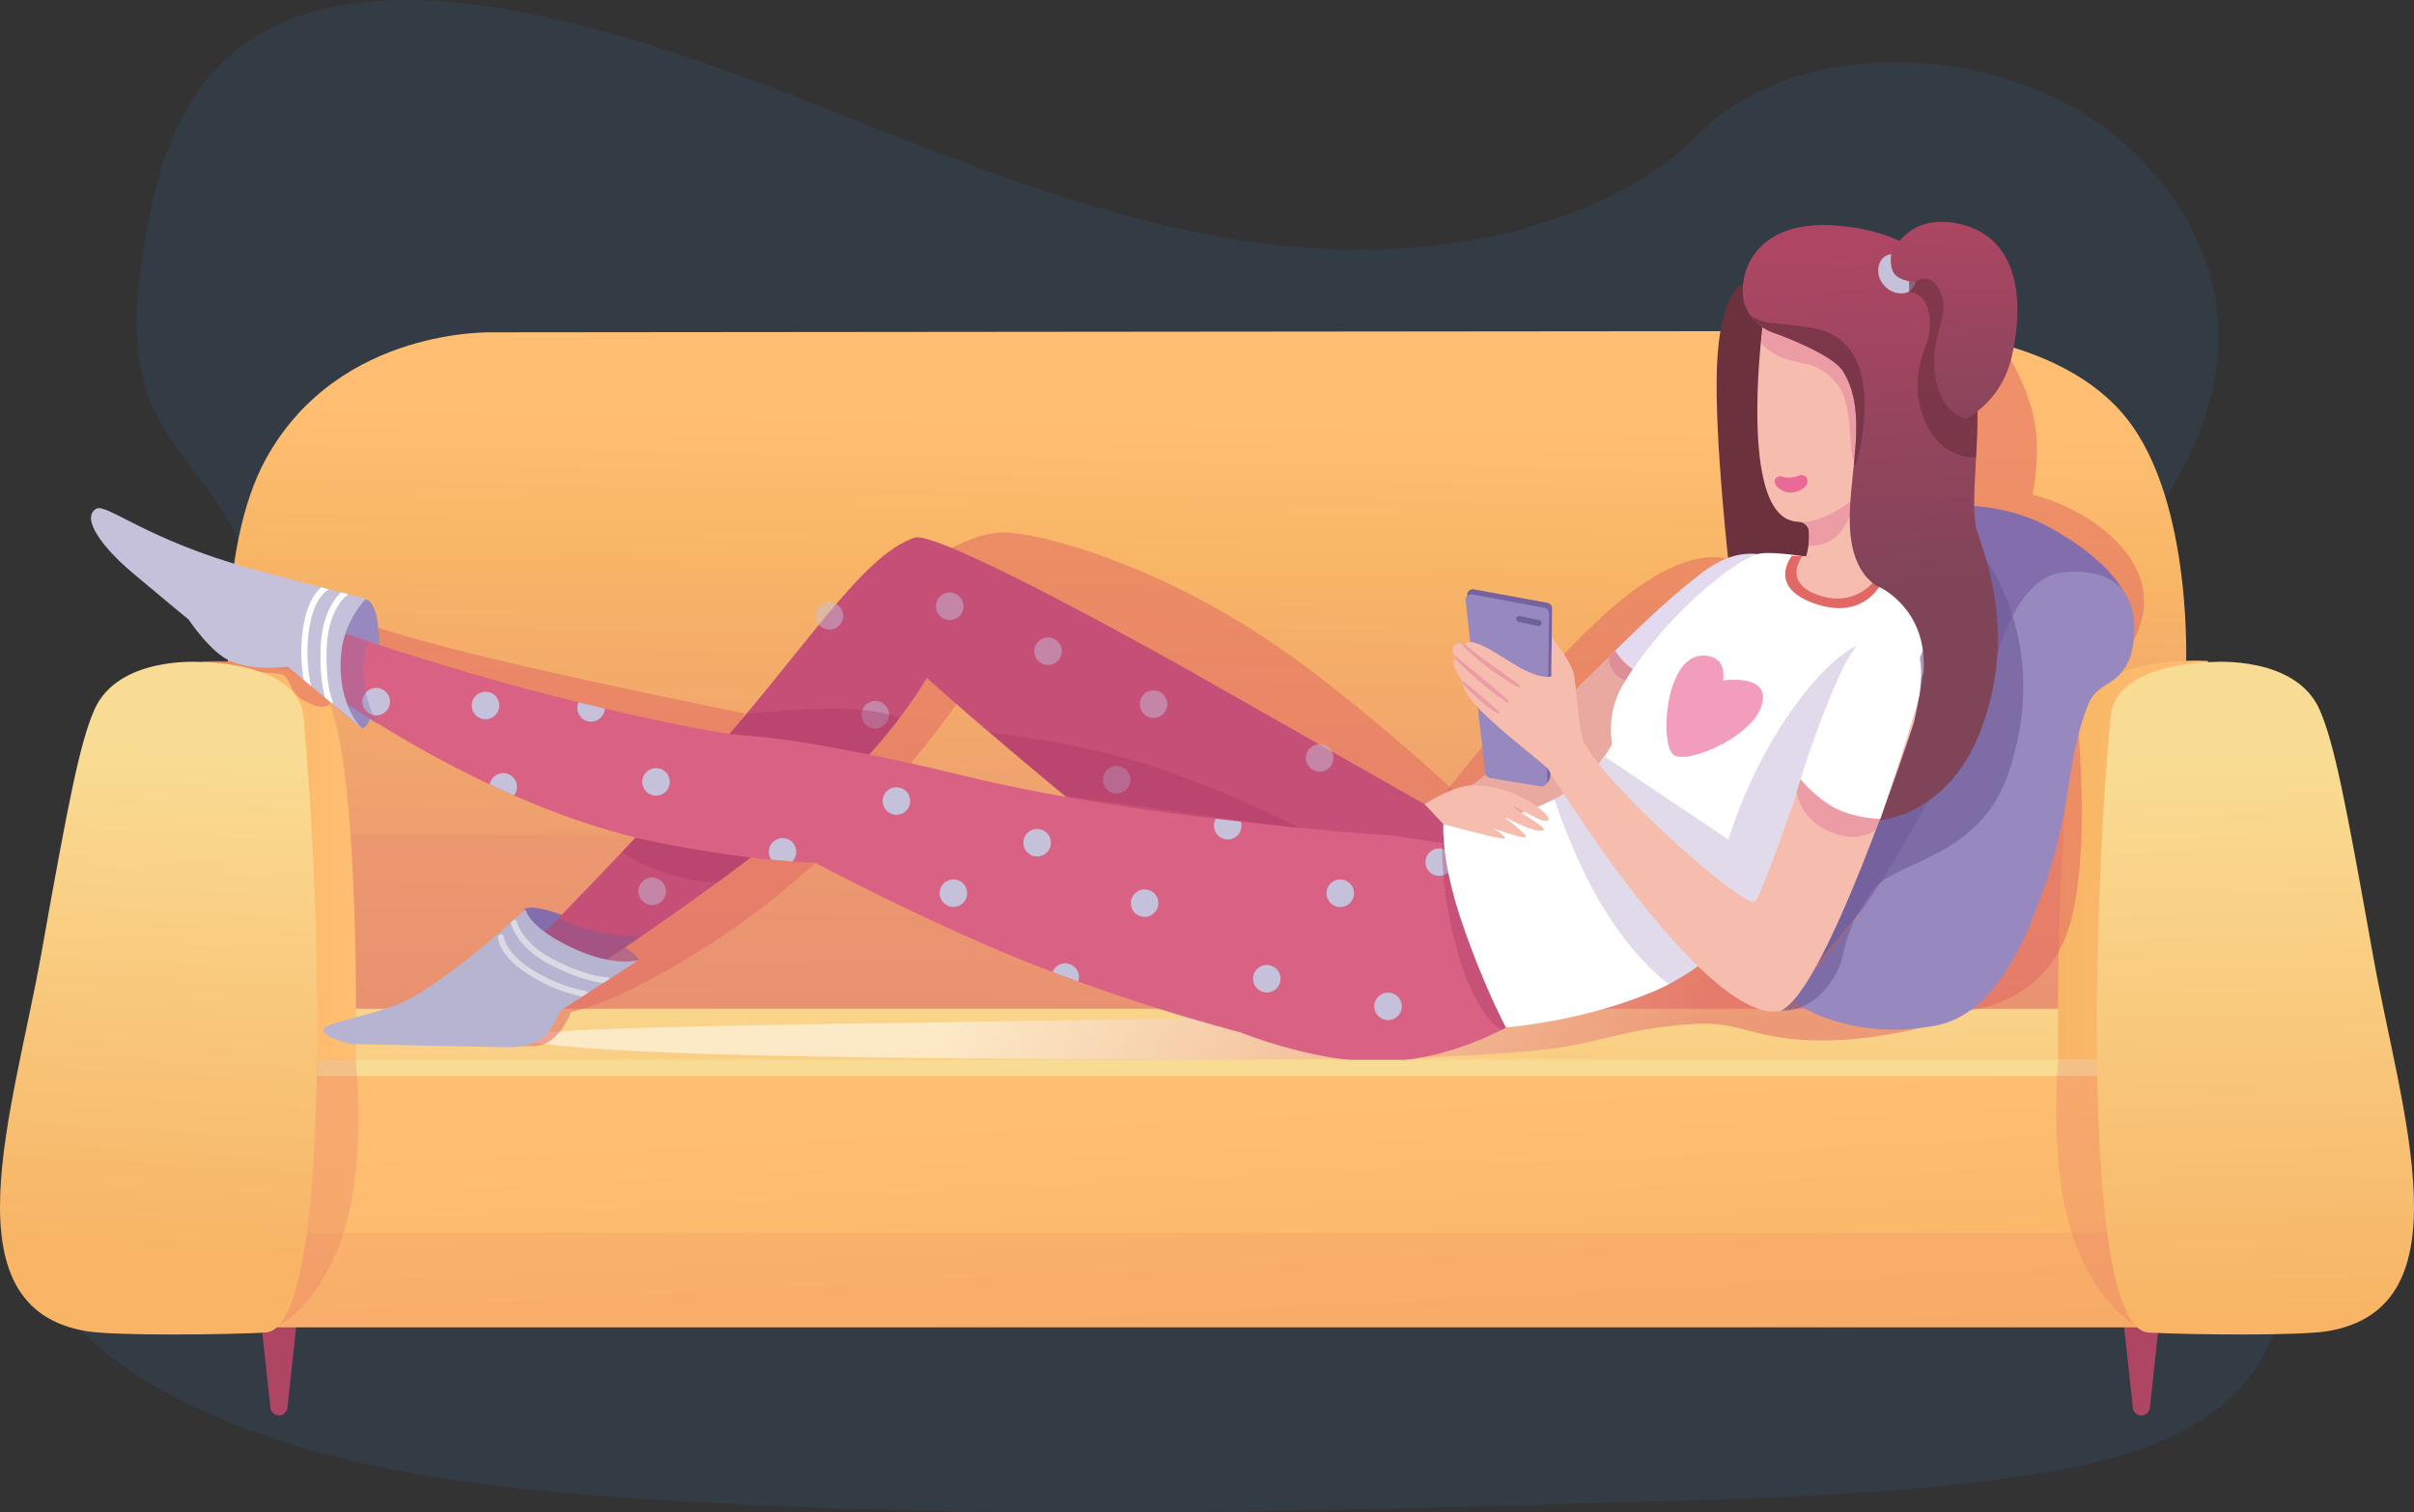 <svg xmlns="http://www.w3.org/2000/svg" xmlns:xlink="http://www.w3.org/1999/xlink" viewBox="0 0 1206.98 756.29"><rect x="0" y="0" width="1206.98" height="756.29" fill="#333333" stroke="none"/><defs><linearGradient id="a" x1="671.54" y1="593.26" x2="677.12" y2="277.98" gradientUnits="userSpaceOnUse"><stop offset="0.02" stop-color="#ea9773"/><stop offset="0.29" stop-color="#ed9e70"/><stop offset="0.67" stop-color="#f6b068"/><stop offset="0.75" stop-color="#f8b566"/><stop offset="0.99" stop-color="#ffbe71"/></linearGradient><linearGradient id="b" x1="678.26" y1="755.72" x2="671.58" y2="624.41" gradientUnits="userSpaceOnUse"><stop offset="0" stop-color="#f8b566"/><stop offset="1" stop-color="#ffbe71"/></linearGradient><linearGradient id="c" x1="675.84" y1="691.8" x2="674.75" y2="550.54" gradientUnits="userSpaceOnUse"><stop offset="0" stop-color="#f8b566"/><stop offset="1" stop-color="#f9dc93"/></linearGradient><linearGradient id="d" x1="1100.46" y1="503.59" x2="1175.53" y2="503.59" xlink:href="#b"/><linearGradient id="e" x1="209.41" y1="547.9" x2="924.38" y2="547.9" gradientUnits="userSpaceOnUse"><stop offset="0.46" stop-color="#fff"/><stop offset="0.63" stop-color="#f6d2d1"/><stop offset="1" stop-color="#e16865"/></linearGradient><linearGradient id="f" x1="172.88" y1="503.8" x2="249.54" y2="503.8" xlink:href="#b"/><clipPath id="g" transform="translate(-71.51 -71.48)"><path d="M334.24,526.06s-26.75,25.74-53.55,42.41c-13,8.08-28.56,10.49-42.89,15s9.1,10.09,9.1,10.09l79.22,1.59s9.61.26,15.94-4.28S351.45,577,351.45,577l39.32-25.4s-11.54,3.57-31.6-5.45C335.28,535.38,334.24,526.06,334.24,526.06Z" style="fill:#b7b4d1"/></clipPath><clipPath id="h" transform="translate(-71.51 -71.48)"><path d="M824.49,585.24S795.38,602,761.85,602.33s-70-14.6-70-14.6a972.24,972.24,0,0,1-105.19-34.51C533.5,532,479.13,502.88,479.13,502.88s-30.33-.61-76.45-9.67C305,474,214.61,401.64,214.61,401.64l7.84-21.35s71.58,28,168.17,49.28c67.14,14.82,42.79,5.57,101.94,16.61s65.27,16.63,134.68,27.54,140,15.6,140,15.6l33.38,4.85,11.55,47.51Z" style="fill:#d96284"/></clipPath><clipPath id="i" transform="translate(-71.51 -71.48)"><path d="M254.57,370.77s-22.25-5.25-57.68-15c-52.19-14.41-72.29-32.95-77.35-29.86-7.84,4.78,3.74,19.87,18.33,32.1,16.18,13.58,27.95,23.27,27.95,23.27S177,398.13,187,402.17c12.7,5.13,28.31,2.58,28.31,2.58l37,30.78s-12.77-11.76-10.15-37.85C243.74,381.56,254.57,370.77,254.57,370.77Z" style="fill:#c5c1db"/></clipPath><linearGradient id="j" x1="999.83" y1="195.47" x2="1010.7" y2="365.71" gradientUnits="userSpaceOnUse"><stop offset="0" stop-color="#ae4663"/><stop offset="1" stop-color="#804459"/></linearGradient><linearGradient id="k" x1="1049.07" y1="179.01" x2="1047.26" y2="303.97" xlink:href="#j"/><linearGradient id="l" x1="1201.31" y1="726.88" x2="1194.79" y2="450.88" xlink:href="#c"/><linearGradient id="m" x1="147.95" y1="693.99" x2="162.44" y2="447.69" xlink:href="#c"/></defs><g style="isolation:isolate"><path d="M739.79,196.17c-72.44-2.51-141.44-25.9-207.32-51.49S401.32,90.75,330.62,77.19c-45.48-8.72-97.49-10-134.13,14.43-35.24,23.42-46.66,64-52.78,101.55-4.61,28.27-7.32,58,5.3,84.5,8.77,18.38,24.34,33.83,35.11,51.43,37.45,61.25,11,136.79-29.62,196.59-19,28.06-41.13,54.82-55.82,84.68S77.19,674.46,90,704.92c12.75,30.2,43.11,52.88,76,68.83,66.81,32.4,145.54,41.68,222.31,46.93,169.94,11.62,340.79,6.59,511.18,1.55,63.06-1.87,126.39-3.76,188.43-13.51,34.44-5.41,70-14,95-34.75,31.75-26.34,39.62-70.94,18.34-104C1165.62,614.58,1067,600.82,1042,541.37c-13.73-32.72.37-69.18,20.32-99.52,42.8-65.11,114.54-122.23,118.32-196.64,2.6-51.11-31.89-102.3-85.21-126.48-55.9-25.35-133.4-22.16-174.64,19.8C878.37,181.77,803.75,198.39,739.79,196.17Z" transform="translate(-71.51 -71.48)" style="fill:#3b8ae0;opacity:0.1;isolation:isolate"/><path d="M219.68,734.09l-4.45,41.28a4.28,4.28,0,0,1-8.52,0l-4.46-41.28a8.77,8.77,0,0,1,17.43-1.88A9.09,9.09,0,0,1,219.68,734.09Z" transform="translate(-71.51 -71.48)" style="fill:#ae4663"/><path d="M1150.89,734.09l-4.46,41.28a4.28,4.28,0,0,1-8.52,0l-4.45-41.28a8.77,8.77,0,0,1,17.43-1.88A9.84,9.84,0,0,1,1150.89,734.09Z" transform="translate(-71.51 -71.48)" style="fill:#ae4663"/><path d="M1164.48,405.59s3.78-82.71-29.63-124.86-104-43.75-104-43.75l-712,.67s-77.68-3.22-114.33,63.17c-25,45.4-18.24,121.93-18.24,121.93l1.92,190.1L1130,610Z" transform="translate(-71.51 -71.48)" style="fill:url(#a)"/><path d="M186.53,602.38h974.61v132.8H186.53Z" transform="translate(-71.51 -71.48)" style="fill:url(#b)"/><path d="M167.56,687.91h974.61v47.27H167.56Z" transform="translate(-71.51 -71.48)" style="fill:#e16865;opacity:0.12"/><path d="M167.56,488.77h974.61v87.14H167.56Z" transform="translate(-71.51 -71.48)" style="fill:#e16865;opacity:0.12"/><path d="M187.75,575.91h974.62v28.66H187.75Z" transform="translate(-71.51 -71.48)" style="fill:url(#c)"/><path d="M1075.47,248.91s10.31,16.4,13.38,33.87-1.1,36.06-1.1,36.06,25,5.56,42.61,24c32,33.59-4.33,64.61-4.33,64.61L1043,363.9l2.73-96.68Z" transform="translate(-71.51 -71.48)" style="fill:#e16865;opacity:0.53"/><path d="M1175.53,402s-52.41-3.61-62.28,22.42c-15.27,40.27-12.61,180.87-12.61,180.87h25.18Z" transform="translate(-71.51 -71.48)" style="fill:url(#d)"/><path d="M331.17,590.24c19.31,14.22,435.12,10.42,435.12,10.42s50.17-1.18,77.91-4.4,41-10.89,75-12.81c23-1.3,29.46,8.09,62.2,8.31s64.65-10.15,64.65-10.15l-93.83-86.94s-113.33,37.84-204.07,70.27c-14.63,5.23-54.07,9.6-61.94,14.13C679.57,582.91,325.85,582.49,331.17,590.24Z" transform="translate(-71.51 -71.48)" style="opacity:0.53;mix-blend-mode:multiply;fill:url(#e)"/><path d="M1109.16,420.23s10,84.36-5.25,120.72-53.78,36.36-53.78,36.36L1066,461.91Z" transform="translate(-71.51 -71.48)" style="fill:#e16865;opacity:0.53"/><path d="M172.88,402.52s54-4.1,63.87,21.93c15.27,40.27,12.61,180.87,12.61,180.87H224.18Z" transform="translate(-71.51 -71.48)" style="fill:url(#f)"/><path d="M187,402.17s-23.41-1.08-13.09,2.14,33.51,3,38.46,4.41,2.94,8.73,11.53,13.33c14.66,7.86,13.86-3.09,13.86-3.09L229,392.72Z" transform="translate(-71.51 -71.48)" style="fill:#e16865;opacity:0.53"/><path d="M333.61,526s5.43-4.56,34.51,9.93c21.65,10.79,22.73,15.59,22.73,15.59s-17.57,10.58-36.16,1.7C331.18,542,333.61,526,333.61,526Z" transform="translate(-71.51 -71.48)" style="fill:#846dad"/><path d="M936.85,351.66s-19-10.46-57.51,22.14S782.89,482,782.89,482l65.37,20.36Z" transform="translate(-71.51 -71.48)" style="fill:#e16865;opacity:0.53"/><path d="M958.94,348.65s-22.87-2.6-37.14,9.64C893,383,877.12,398,836.34,439.37c-14.22,14.42-33.47,28.07-33.47,28.07l16.54,22.83,61.25-19Z" transform="translate(-71.51 -71.48)" style="fill:#eaa9a0"/><path d="M880.08,395.89l-4.13,4s-.14,5.36,3.29,8.59c6.09,5.72,10.69,4.22,10.69,4.22l4.53-5.22Z" transform="translate(-71.51 -71.48)" style="fill:#dd8e99"/><path d="M942.08,213.8s-10.65,4.84-12.1,40.69,6.28,102.72,6.28,102.72l95.44,28.15-23.92-167.25Z" transform="translate(-71.51 -71.48)" style="fill:#6b313d"/><path d="M950.27,348.55s-8.37-1.53-18.57,3.56c-16.59,8.29-52.63,44.8-52.63,44.8s7.94,12.29,14.78,10.37c4.85-1.36,50.2-52.24,50.2-52.24Z" transform="translate(-71.51 -71.48)" style="fill:#e3daef"/><path d="M826.61,493.22s-69-67.59-124.3-103.81S595,339.21,576,337.79c-25-1.86-55.88,26.88-55.88,26.88L321.78,590.75s1.66,4.72,17.65,3.8c11.73-.68,17.61-17.1,17.61-17.1s23.42-3.5,72.48-35.77C505,492.05,551.58,420.73,551.58,420.73l7.6-33.11Z" transform="translate(-71.51 -71.48)" style="fill:#e16865;opacity:0.53"/><path d="M443.8,428.19s-87.7-17.47-142.28-31.3-76-24-76-24l35.23,46.71,164.46,46.77Z" transform="translate(-71.51 -71.48)" style="fill:#e16865;opacity:0.53"/><path d="M847.53,375.76l-.91,83.66c0,1.74-1.72,4.62-3.45,4.33L817.37,458a2.84,2.84,0,0,1-2.37-2.49l-9.88-86.2a2.85,2.85,0,0,1,3.36-3.13l36.72,6.72A2.84,2.84,0,0,1,847.53,375.76Z" transform="translate(-71.51 -71.48)" style="fill:#7562a0"/><path d="M1134.4,369.71S1129,353,1095.58,334.8c-20.69-11.22-43.64-10.56-43.64-10.56L957.77,538.36l10.8,28.55Z" transform="translate(-71.51 -71.48)" style="fill:#846dad"/><path d="M438.33,467.71a7.27,7.27,0,1,1,7.27-7.27A7.28,7.28,0,0,1,438.33,467.71Zm0-13.74a6.47,6.47,0,1,0,6.47,6.47A6.47,6.47,0,0,0,438.33,454Z" transform="translate(-71.51 -71.48)" style="fill:#a2003e"/><path d="M798.14,481.77,666.39,406.93S541,336.13,528.73,340.34c-27.25,9.34-54.92,57-108.59,116.43-48.28,53.5-89,93.47-89,93.47l18.25,17.91S461,496.84,502.64,452.45c22.17-23.65,32.25-42,32.25-42s64.94,58.21,109,89.59S711.26,536,711.26,536l90.07-23.15Z" transform="translate(-71.51 -71.48)" style="fill:#c64f77"/><path d="M341.16,540.13l9.58-9.44a101.8,101.8,0,0,0,16.42,5.76,109.42,109.42,0,0,0,24.93,3.29l-22.72,15.15Z" transform="translate(-71.51 -71.48)" style="fill:#6d5999;opacity:0.37"/><path d="M252.94,435.63s5-.51,7.15-22.29c4.13-42.55-5.68-42.07-5.68-42.07s-34.52-2.77-34.1,19.11C220.79,414.82,252.94,435.63,252.94,435.63Z" transform="translate(-71.51 -71.48)" style="fill:#9788bf"/><g style="opacity:0.48"><path d="M655.16,423.81a6.87,6.87,0,1,1-6.63-7.11A6.89,6.89,0,0,1,655.16,423.81Z" transform="translate(-71.51 -71.48)" style="fill:#c5c1db"/><path d="M636.7,461.63a6.87,6.87,0,1,1-6.63-7.11A6.87,6.87,0,0,1,636.7,461.63Z" transform="translate(-71.51 -71.48)" style="fill:#c5c1db"/><path d="M738.22,450.71a6.87,6.87,0,1,1-6.63-7.11A6.87,6.87,0,0,1,738.22,450.71Z" transform="translate(-71.51 -71.48)" style="fill:#c5c1db"/><path d="M602.41,397.34a6.87,6.87,0,1,1-6.63-7.1A6.88,6.88,0,0,1,602.41,397.34Z" transform="translate(-71.51 -71.48)" style="fill:#c5c1db"/><path d="M553.24,374.91a6.87,6.87,0,1,1-6.63-7.11A6.88,6.88,0,0,1,553.24,374.91Z" transform="translate(-71.51 -71.48)" style="fill:#c5c1db"/><path d="M516,429.13a6.87,6.87,0,1,1-6.62-7.11A6.87,6.87,0,0,1,516,429.13Z" transform="translate(-71.51 -71.48)" style="fill:#c5c1db"/><path d="M404.47,517.41a6.87,6.87,0,1,1-6.63-7.11A6.87,6.87,0,0,1,404.47,517.41Z" transform="translate(-71.51 -71.48)" style="fill:#c5c1db"/><path d="M493.09,379.66a6.87,6.87,0,1,1-6.63-7.11A6.89,6.89,0,0,1,493.09,379.66Z" transform="translate(-71.51 -71.48)" style="fill:#c5c1db"/></g><path d="M969.84,332s6,.32,6.18,5.75c.34,10.73-3.42,16.74-3.42,16.74s-.39,7.72,8.21,10.45c14.22,4.53,24.46-3.12,26.66-6.75,2.62-4.31-.74-44.21-.74-44.21Z" transform="translate(-71.51 -71.48)" style="fill:#f6bdae"/><path d="M972.91,332.37a6.24,6.24,0,0,1,2.94,4.08c.77,3.05-.16,7.95-.16,7.95s8.86.59,14.87-5.55,9.16-19,9.16-19Z" transform="translate(-71.51 -71.48)" style="fill:#eb9ca5"/><path d="M953.14,231.76s-8.76,64.37,3.73,90.09c2.45,5,5.73,8.62,10,9.9,17.46,5.18,39.18-17.82,39.18-17.82l-9-84.48Z" transform="translate(-71.51 -71.48)" style="fill:#f6bdae"/><path d="M953.11,234.42l-1,8.4s2.78,5,12.5,8.2c11.08,3.65,16.2,1.32,25.66,12.81,8.7,10.57,4.78,37.61,8.81,37.81,8.86.45,16.75-51.8,4.67-67.63S953.11,234.42,953.11,234.42Z" transform="translate(-71.51 -71.48)" style="fill:#eb9ca5"/><path d="M960.12,310c-3,2.1-.44,5.63,3.61,7.21,3.83,1.5,7.8,0,10.3-2.31,1.78-1.6,1.75-5.24-1.12-5.79-2.19-.42-2.65,1.4-8,1.17C963.44,310.2,961.43,309.05,960.12,310Z" transform="translate(-71.51 -71.48)" style="fill:#e96997"/><path d="M566.69,437.79l37.11,31.73L722.41,486s-39.14-20.36-78.07-32.43S566.69,437.79,566.69,437.79Z" transform="translate(-71.51 -71.48)" style="fill:#a53462;opacity:0.35"/><path d="M521.19,430.56s-3.84,5.15-8.35,10.63-10.13,11.15-10.13,11.15l-69.22-10.19L444.6,428.4s34.84-3.52,53.29-2.27S521.19,430.56,521.19,430.56Z" transform="translate(-71.51 -71.48)" style="fill:#a53462;opacity:0.35"/><path d="M1070.14,398.89s9.88-39,32.81-41.22c44.76-4.26,35.58,37.2,33.62,42.41-5.77,15.29-16.21,11.66-21,23.75-11.83,29.77-7.36,52-23.82,96.31-23,65.1-49.63,64-63.23,65.62-32.9,3.88-66.32-12.49-60.43-18C1023,516.33,1070.14,398.89,1070.14,398.89Z" transform="translate(-71.51 -71.48)" style="fill:#9788bf"/><path d="M334.24,526.06s-26.75,25.74-53.55,42.41c-13,8.08-28.56,10.49-42.89,15s9.1,10.09,9.1,10.09l79.22,1.59s9.61.26,15.94-4.28S351.45,577,351.45,577l39.32-25.4s-11.54,3.57-31.6-5.45C335.28,535.38,334.24,526.06,334.24,526.06Z" transform="translate(-71.51 -71.48)" style="fill:#b7b4d1"/><g style="clip-path:url(#g)"><path d="M364.15,570.05l-.23,0a80.49,80.49,0,0,1-28.43-11.47c-14.68-9.45-15-18.18-15-18.54a1.51,1.51,0,0,1,3-.07c0,.15.53,7.65,13.62,16.08a79,79,0,0,0,27.26,11,1.51,1.51,0,0,1-.23,3Z" transform="translate(-71.51 -71.48)" style="fill:#dadae5"/><path d="M374.75,563.12c-.94,0-10.25-.23-27.28-8.84-17.92-9.07-20.46-20.84-20.56-21.34a1.51,1.51,0,0,1,3-.59c0,.15,2.49,10.9,19,19.23,16.95,8.57,25.83,8.5,25.93,8.53a1.51,1.51,0,1,1,.05,3Z" transform="translate(-71.51 -71.48)" style="fill:#dadae5"/></g><path d="M390.73,488.77l-8.2,8.72s6.34,5.57,21.19,10.41a94.64,94.64,0,0,0,26.49,4.84l24-18.06Z" transform="translate(-71.51 -71.48)" style="fill:#a53462;opacity:0.35"/><path d="M824.49,585.24S795.38,602,761.85,602.33s-70-14.6-70-14.6a972.24,972.24,0,0,1-105.19-34.51C533.5,532,479.13,502.88,479.13,502.88s-30.33-.61-76.45-9.67C305,474,214.61,401.64,214.61,401.64l7.84-21.35s71.58,28,168.17,49.28c67.14,14.82,42.79,5.57,101.94,16.61s65.27,16.63,134.68,27.54,140,15.6,140,15.6l33.38,4.85,11.55,47.51Z" transform="translate(-71.51 -71.48)" style="fill:#d96284"/><g style="clip-path:url(#h)"><path d="M711.76,561.13a6.87,6.87,0,1,1-6.63-7.11A6.89,6.89,0,0,1,711.76,561.13Z" transform="translate(-71.51 -71.48)" style="fill:#c5c1db"/><path d="M650.68,523.33a6.87,6.87,0,1,1-6.62-7.11A6.86,6.86,0,0,1,650.68,523.33Z" transform="translate(-71.51 -71.48)" style="fill:#c5c1db"/><path d="M611,560.33a6.87,6.87,0,1,1-6.62-7.11A6.86,6.86,0,0,1,611,560.33Z" transform="translate(-71.51 -71.48)" style="fill:#c5c1db"/><path d="M596.93,493.11a6.87,6.87,0,1,1-6.62-7.11A6.86,6.86,0,0,1,596.93,493.11Z" transform="translate(-71.51 -71.48)" style="fill:#c5c1db"/><circle cx="462.8" cy="497.37" r="6.87" transform="translate(-250.35 202.59) rotate(-27.87)" style="fill:#c5c1db"/><path d="M406.39,462.69a6.87,6.87,0,1,1-6.62-7.11A6.86,6.86,0,0,1,406.39,462.69Z" transform="translate(-71.51 -71.48)" style="fill:#c5c1db"/><path d="M330,465.18a6.87,6.87,0,1,1-6.62-7.11A6.87,6.87,0,0,1,330,465.18Z" transform="translate(-71.51 -71.48)" style="fill:#c5c1db"/><path d="M321.12,424.49a6.87,6.87,0,1,1-6.62-7.11A6.88,6.88,0,0,1,321.12,424.49Z" transform="translate(-71.51 -71.48)" style="fill:#c5c1db"/><path d="M266.49,422.57a6.87,6.87,0,1,1-6.62-7.11A6.86,6.86,0,0,1,266.49,422.57Z" transform="translate(-71.51 -71.48)" style="fill:#c5c1db"/><path d="M373.9,425.7a6.87,6.87,0,1,1-6.63-7.11A6.87,6.87,0,0,1,373.9,425.7Z" transform="translate(-71.51 -71.48)" style="fill:#c5c1db"/><path d="M555.06,518.34a6.87,6.87,0,1,1-6.63-7.11A6.86,6.86,0,0,1,555.06,518.34Z" transform="translate(-71.51 -71.48)" style="fill:#c5c1db"/><path d="M526.59,472.26a6.87,6.87,0,1,1-6.62-7.11A6.87,6.87,0,0,1,526.59,472.26Z" transform="translate(-71.51 -71.48)" style="fill:#c5c1db"/><path d="M692.24,484.6a6.87,6.87,0,1,1-6.63-7.1A6.88,6.88,0,0,1,692.24,484.6Z" transform="translate(-71.51 -71.48)" style="fill:#c5c1db"/><path d="M772.39,574.94a6.87,6.87,0,1,1-6.63-7.11A6.86,6.86,0,0,1,772.39,574.94Z" transform="translate(-71.51 -71.48)" style="fill:#c5c1db"/><path d="M798,502.84a6.87,6.87,0,1,1-6.62-7.11A6.86,6.86,0,0,1,798,502.84Z" transform="translate(-71.51 -71.48)" style="fill:#c5c1db"/><path d="M748.49,518.38a6.87,6.87,0,1,1-6.63-7.11A6.87,6.87,0,0,1,748.49,518.38Z" transform="translate(-71.51 -71.48)" style="fill:#c5c1db"/></g><path d="M793.2,483.61s-3.42,23.86,6.11,60.33,23,42.48,23,42.48l2.19-1.18Z" transform="translate(-71.51 -71.48)" style="fill:#a53462;opacity:0.35"/><path d="M239.24,386.37l16.63,6.45s-3.1,5.58-2.62,15.91a55.56,55.56,0,0,0,7.35,25.15L237.75,419Z" transform="translate(-71.51 -71.48)" style="fill:#846dad;opacity:0.35"/><path d="M254.57,370.77s-22.25-5.25-57.68-15c-52.19-14.41-72.29-32.95-77.35-29.86-7.84,4.78,3.74,19.87,18.33,32.1,16.18,13.58,27.95,23.27,27.95,23.27S177,398.13,187,402.17c12.7,5.13,28.31,2.58,28.31,2.58l37,30.78s-12.77-11.76-10.15-37.85C243.74,381.56,254.57,370.77,254.57,370.77Z" transform="translate(-71.51 -71.48)" style="fill:#c5c1db"/><g style="clip-path:url(#i)"><path d="M225.73,417a1.5,1.5,0,0,1-1.45-1.11,80.76,80.76,0,0,1-1.16-30.64c2.62-17.26,10.46-21.11,10.79-21.27a1.51,1.51,0,0,1,1.3,2.73c-.14.07-6.77,3.61-9.11,19a79.21,79.21,0,0,0,1.09,29.38,1.51,1.51,0,0,1-1.06,1.86A1.75,1.75,0,0,1,225.73,417Z" transform="translate(-71.51 -71.48)" style="fill:#fff"/><path d="M236.4,423.83A1.5,1.5,0,0,1,235,423c-.17-.35-4-8.86-3.11-28.56.95-20.07,10.65-27.19,11.06-27.49a1.51,1.51,0,0,1,1.76,2.46c-.13.09-8.93,6.73-9.8,25.17-.89,18.84,2.79,27.07,2.82,27.15a1.51,1.51,0,0,1-.73,2A1.45,1.45,0,0,1,236.4,423.83Z" transform="translate(-71.51 -71.48)" style="fill:#fff"/></g><path d="M979,350.57s-22.07-4-28.75-2c-13.75,4.21-48.34,33.45-67.44,65.59a44.22,44.22,0,0,0-5.27,29.24s-8,17.34-28.9,27.73c-31.39,15.57-55.46,12.45-55.46,12.45s-1.43,18.12,9.67,50.25,21.62,51.38,21.62,51.38,37.75-2.71,73.84-18c61.88-26.18,118.52-127.67,133.39-156,2.48-4.71,3.8-7.41,3.8-7.41s.21-28.27-28.6-43.42C989.16,351,979,350.57,979,350.57Z" transform="translate(-71.51 -71.48)" style="fill:#fff"/><path d="M1001.3,393.68s-18.15,5.89-42.72,46.42a242.73,242.73,0,0,0-22.87,51.23L874.19,450l-9.52,10.09L951.48,541Z" transform="translate(-71.51 -71.48)" style="fill:#846eaf;opacity:0.25"/><path d="M988.87,352.71A132.14,132.14,0,0,1,1012.2,363s-8.2,18.26-31.94,10.75c-26-8.22-12.81-24.31-12.81-24.31A64.39,64.39,0,0,1,988.87,352.71Z" transform="translate(-71.51 -71.48)" style="fill:#e16865"/><path d="M988.23,352.27a55.74,55.74,0,0,0-15.5-2.73s-10.41,13,7.76,19.46c18.71,6.7,28.77-7.68,28.77-7.68S997.07,355,988.23,352.27Z" transform="translate(-71.51 -71.48)" style="fill:#f6bdae"/><path d="M933,411.73s2.52-11.53-8.77-12.44c-20.37-1.67-23.07,44.49-15.89,49.68S953.11,437.89,953,420C952.9,408.75,933,411.73,933,411.73Z" transform="translate(-71.51 -71.48)" style="fill:#e96997;opacity:0.65"/><path d="M783.85,473.65s13.74-9.36,23.91-9.5c21.5-.28,39.68,14.87,38,17.33-2,3-16.71-7.56-17.48-6.63s17.11,10.29,15,11.73c-3.36,2.33-21-7.38-21-7.38s14.16,10.09,12,10.86-16.21-4.43-16.21-4.43,10.08,6.07,4,5.1-28.83-7.12-28.83-7.12Z" transform="translate(-71.51 -71.48)" style="fill:#f6bdae"/><path d="M855.17,467.62s-1.75,1-3.38,1.89-3.13,1.6-3.13,1.6,10,30.63,24.11,53.6C890.49,553.62,906,563.57,906,563.57s.61.12,6.35-3.34,13.13-9.15,13.13-9.15Z" transform="translate(-71.51 -71.48)" style="fill:#846eaf;opacity:0.25"/><path d="M1055.52,339.3s44.8,45.45,20.3,118.46c-14.62,43.55-57.36,43.95-68,59-19,26.87-10.59,31.43-21.46,46.59s-24.25,13.39-24.25,13.39Z" transform="translate(-71.51 -71.48)" style="fill:#6d5a96;opacity:0.61"/><path d="M942.88,218.36c1,15.39,15.59,19.58,15.59,19.58S987,248,992.76,256.8c14.53,22.24,1,56.4,4.07,82.93,2.47,21.47,14.92,25.59,14.92,25.59s22.59,10.52,21.59,39.94c-.72,20.94-22.07,76.34-22.07,76.34s34.39-2.06,50.69-45.18c18.66-49.34,1.2-88.46-2.12-100.2-7.95-28.19,28.88-144.07-69.77-151.94C950.1,181.09,942.09,206.15,942.88,218.36Z" transform="translate(-71.51 -71.48)" style="fill:url(#j)"/><path d="M1018.39,198.52s-4-.21-6.19,2.85c-1.76,2.47-3.28,8.61,2.36,13.85,4.53,4.18,10.36,3.08,11.83,1.81a8,8,0,0,0,3.08-6.87S1018.12,199.41,1018.39,198.52Z" transform="translate(-71.51 -71.48)" style="fill:#c5c1db"/><path d="M1026.11,217.44s5.94,0,8.67,6.68c1.6,3.94,3,10.9-.35,20.11-1.55,4.27-7.9,18.49-1.21,36,8.39,21.9,26.28,19.92,26.28,19.92s.62-8.75.73-19.11-.32-22.31-.32-22.31-8.18-37.49-22.13-52.33c-10.39-11.06-11.92,2.08-11.92,2.08Z" transform="translate(-71.51 -71.48)" style="fill:#6b313d;opacity:0.63"/><path d="M946.25,228.74a24.16,24.16,0,0,0,12.22,9.2S987,248,992.76,256.8c8.49,13,7.41,30.05,5.65,47.28l1.17-.85s18.51-61-21.92-67.7c-23.58-3.9-20.08-.83-30.53-5.85Z" transform="translate(-71.51 -71.48)" style="fill:#6b313d;opacity:0.67"/><path d="M1017.08,198.81s7.9-21.83,35-15.17c30.32,7.45,31.19,41.31,25.24,66.44-5.41,22.92-23.07,30.82-23.07,30.82s-15.64-2.95-15.64-29.28c0-16.56,8.67-23.54,2.32-35.62-4.7-8.93-12.08-3.56-12.08-3.56s-7-.31-9.91-3.72S1017.08,198.81,1017.08,198.81Z" transform="translate(-71.51 -71.48)" style="fill:url(#k)"/><path d="M846,378.25l-.91,83.65a2.85,2.85,0,0,1-3.32,2.78l-25.24-4.17a2.85,2.85,0,0,1-2.37-2.49l-9.87-86.2a2.86,2.86,0,0,1,3.36-3.13l36,6.72A2.87,2.87,0,0,1,846,378.25Z" transform="translate(-71.51 -71.48)" style="fill:#9788bf"/><path d="M1019.65,384.72c-18.66-6.34-35.29,41.39-35.29,41.39s-30.83,91.82-35.31,96c-5.07,4.74-76.37-59.46-85.54-79.51-2.92-6.39-3.59-25.09-5-33.56-1.09-6.53-11.09-18.76-11.09-18.76l-.16,10.77-.1,8.68s-5.14,1.73-16.91-5.09c-8.72-5.06-14-9.23-20.12-11.36s-6.13.82-6.13.82-3.42-2.41-5.59.4,1.32,5.94,1.32,5.94-2.12.76-1.24,3.85,4.79,8.53,4.79,8.53-2,1.52,4.56,9.51,22.6,20.93,22.6,20.93l14.74,12.23s76,124.65,114.72,121.77c22-1.63,68.3-143.73,68.3-143.73S1040.23,391.71,1019.65,384.72Z" transform="translate(-71.51 -71.48)" style="fill:#f6bdae"/><path d="M803.72,393.48c2.17,1.85,4.47,3.64,6.75,5.41s4.62,3.47,7,5.17l7.05,5.08c2.34,1.72,4.71,3.38,7,5.15a.57.57,0,0,1-.61.95c-1.29-.69-2.55-1.43-3.81-2.16l-3.72-2.31c-2.44-1.6-4.86-3.24-7.19-5s-4.67-3.53-6.88-5.45a70,70,0,0,1-6.39-6.05.57.57,0,0,1,.79-.82Z" transform="translate(-71.51 -71.48)" style="fill:#eb9ca5"/><path d="M799.72,399.8c2.1,1.84,4.3,3.64,6.46,5.44l6.55,5.38c2.18,1.81,4.38,3.58,6.53,5.43s4.28,3.7,6.33,5.67a.57.57,0,0,1,0,.81.56.56,0,0,1-.72.08,131.9,131.9,0,0,1-13.56-10.31q-3.26-2.74-6.38-5.65c-2.09-1.94-4.13-3.9-6.05-6.06a.58.58,0,0,1,.05-.8.56.56,0,0,1,.75,0Z" transform="translate(-71.51 -71.48)" style="fill:#eb9ca5"/><path d="M803.45,412.29c3,2.4,5.94,4.89,8.86,7.38s5.84,5,8.63,7.64a.57.57,0,0,1,0,.81.58.58,0,0,1-.71.09,72.66,72.66,0,0,1-9.3-7,83.81,83.81,0,0,1-8.29-8.14.58.58,0,0,1,.06-.81.57.57,0,0,1,.73,0Z" transform="translate(-71.51 -71.48)" style="fill:#eb9ca5"/><path d="M972.73,458.06l-2.89,9.5s1.3,12.56,15.19,19.17c15.87,7.55,24.43-.43,24.43-.43l3.15-8.14Z" transform="translate(-71.51 -71.48)" style="fill:#eb9ca5"/><path d="M1019.79,384c-9.53-3.51-20,8.54-25.48,19-10.57,20.1-22.58,58.1-22.58,58.1s8,9.78,17.91,14.73,22,5.1,22,5.1,12.47-36.05,19-59.48C1032.32,415.53,1035.48,389.78,1019.79,384Z" transform="translate(-71.51 -71.48)" style="fill:#fff"/><path d="M840.72,384.45a1.1,1.1,0,0,1-.31,0l-9.52-2a1.51,1.51,0,1,1,.62-2.95l9.52,2a1.51,1.51,0,0,1-.31,3Z" transform="translate(-71.51 -71.48)" style="fill:#6e6199"/><rect x="158.59" y="529.95" width="890.52" height="8.05" style="fill:#f9dc93"/><path d="M1120.68,601.52h-20.1s-5,53.27,7.54,88.76,31.63,44.06,31.63,44.06Z" transform="translate(-71.51 -71.48)" style="fill:#e16865;opacity:0.24"/><path d="M1126.82,429.63c2.65-27.18,51.09-27.12,51.09-27.12s41.57-3.31,53.46,24c7.24,16.59,12.94,45.89,26.44,121.67,14.07,79,48.22,177.15-22.57,188.94-14.19,2.36-68.28,1.81-89.34.7C1111.19,735.93,1118.48,515,1126.82,429.63Z" transform="translate(-71.51 -71.48)" style="fill:url(#l)"/><path d="M230.1,601.29h19.26s5.74,53.25-6.76,88.75S211,734.09,211,734.09Z" transform="translate(-71.51 -71.48)" style="fill:#e16865;opacity:0.24"/><path d="M223.18,429.63c-2.65-27.18-51.09-27.12-51.09-27.12s-41.57-3.31-53.46,24c-7.24,16.59-12.94,45.89-26.44,121.67-14.07,79-48.22,177.15,22.57,188.94,14.19,2.36,68.28,1.81,89.34.7C238.81,735.93,231.52,515,223.18,429.63Z" transform="translate(-71.51 -71.48)" style="fill:url(#m)"/></g></svg>